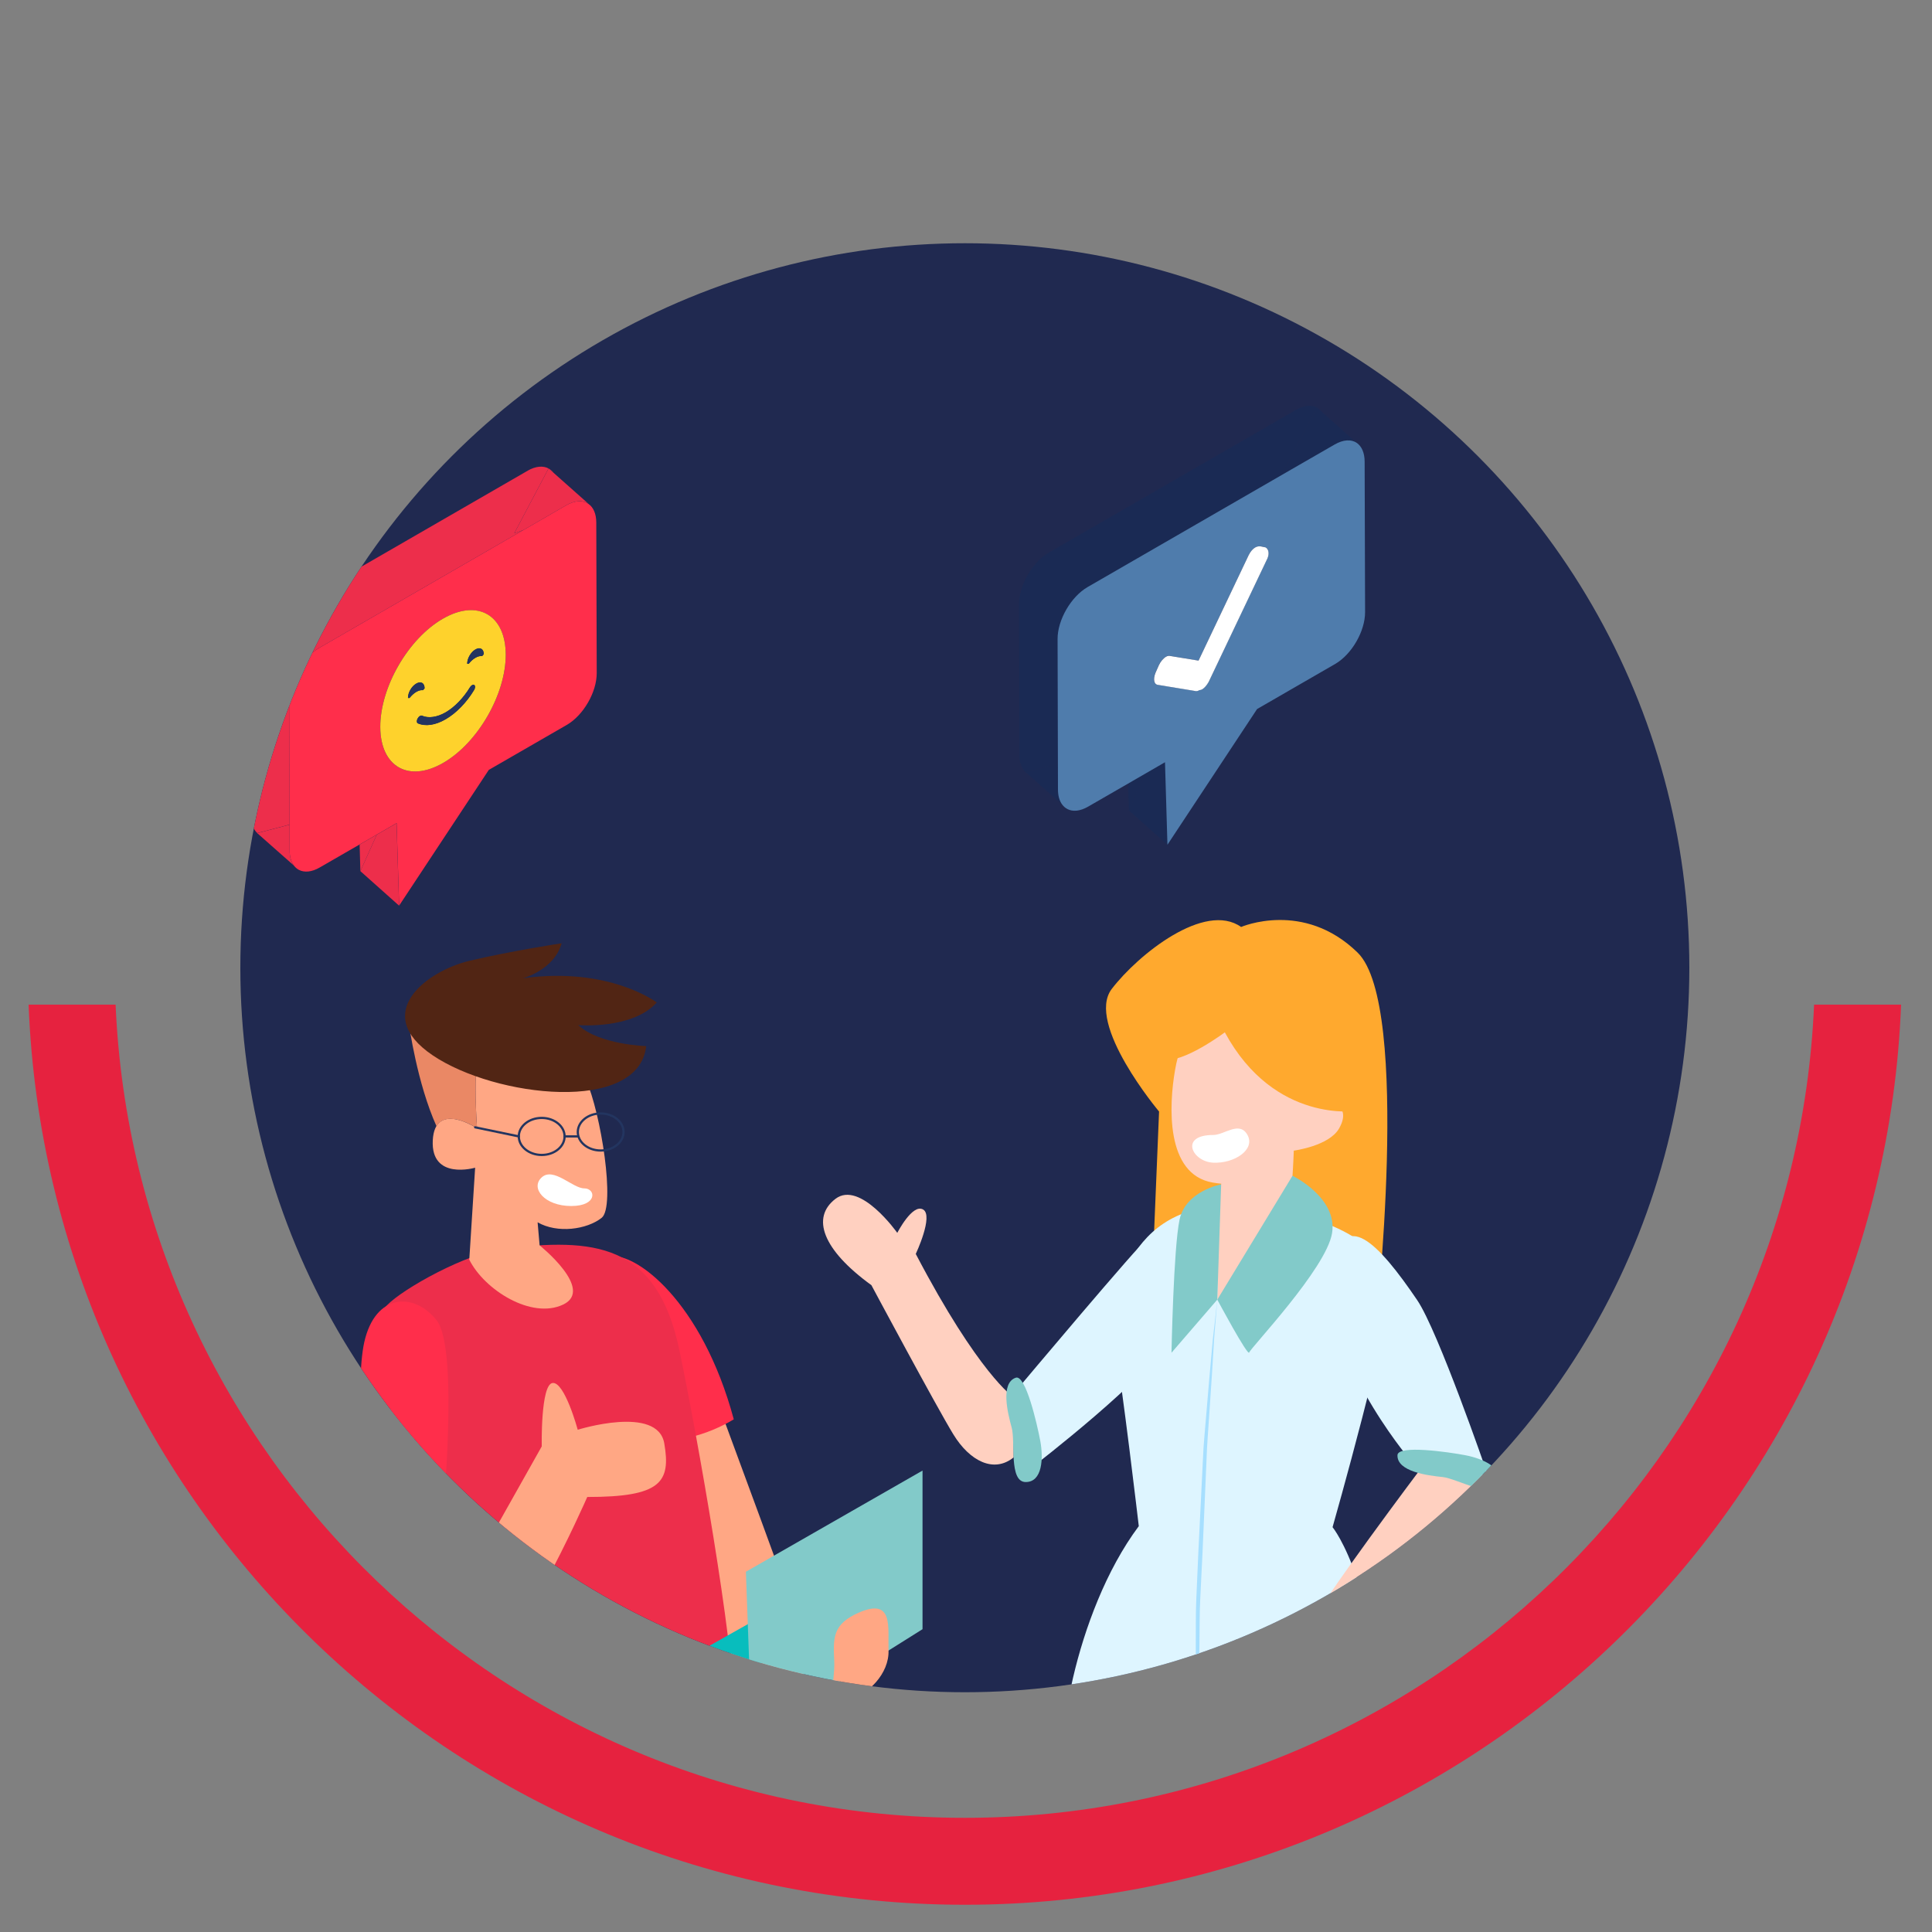 <?xml version="1.0" encoding="utf-8"?>
<!-- Generator: Adobe Illustrator 16.0.0, SVG Export Plug-In . SVG Version: 6.00 Build 0)  -->
<!DOCTYPE svg PUBLIC "-//W3C//DTD SVG 1.1//EN" "http://www.w3.org/Graphics/SVG/1.1/DTD/svg11.dtd">
<svg version="1.1" id="Layer_1" xmlns="http://www.w3.org/2000/svg" xmlns:xlink="http://www.w3.org/1999/xlink" x="0px" y="0px"
	 width="300px" height="300px" viewBox="0 0 300 300" enable-background="new 0 0 300 300" xml:space="preserve">
<rect x="0" y="0" width="300" height="300" fill="#808080" stroke="none"/>
<g>
	<circle fill="#202950" cx="149.82" cy="150.27" r="112.5"/>
	<g>
		<path fill="#E6223F" d="M149.82,282.27c-70.86,0-128.86-56.14-131.87-126.27H4.44c3.02,77.58,67.07,139.77,145.38,139.77
			c78.31,0,142.36-62.19,145.38-139.77h-13.51C278.67,226.14,220.68,282.27,149.82,282.27z"/>
	</g>
	<g>
		<defs>
			<circle id="SVGID_31_" cx="149.82" cy="150.27" r="112.5"/>
		</defs>
		<clipPath id="SVGID_2_">
			<use xlink:href="#SVGID_31_"  overflow="visible"/>
		</clipPath>
		<g clip-path="url(#SVGID_2_)">
			<g>
				<g>
					<path fill="#1A2A54" d="M73.84,370.92c0,0,6.33,3.05,12.19-3.75l8.21-80.9l2.58-1.41L98,356.38c0,0,6.33,1.64,11.49-1.65
						c0,0,5.63-59.09,4.46-89.81l-40.1,8.17C73.84,273.1,72.67,355.44,73.84,370.92z"/>
				</g>
				<g>
					<path fill="#FFA784" d="M111.36,217.57c0,0,13.36,36.11,14.54,39.86c1.17,3.75-10.97,7.61-11.96,1.41
						c-0.99-6.2-11.96-36.98-11.96-36.98L111.36,217.57z"/>
					<path fill="#FF2E4B" d="M94.43,195.08c4.26-0.83,14.59,7.03,19.51,25.31c0,0-6.57,4.21-12.9,3.04L94.43,195.08z"/>
				</g>
				<path fill="#ED2E4B" d="M78.3,193.88c-5.86,0.69-15.76,6.24-18.22,8.81c-4.4,4.6,8.14,44.88,9.66,56.14
					c1.52,11.25-0.82,13.83,9.5,15.94c10.32,2.11,34.7,0,34.7-9.85c0-9.84-5.6-41.62-8.44-55.24
					C101.98,192.85,92.09,192.26,78.3,193.88z"/>
				<g>
					<polygon fill="#08BDBD" points="96.82,263.07 119.33,250.39 116.75,269.62 					"/>
					<polygon fill="#82CAC9" points="115.82,244.06 143.25,228.35 143.25,252.98 116.75,269.62 					"/>
					<path fill="#FFA784" d="M133.4,250.39c-4.13,1.8-4.03,3.91-3.86,7.5c0.16,3.59-1.46,6.8,1.91,6.1c3.37-0.7,6.64-4.15,6.52-7.71
						C137.86,252.74,138.79,248.05,133.4,250.39z"/>
				</g>
				<g>
					<path fill="#FFA784" d="M69.74,250.16l14.38-25.56c0,0-0.19-9.61,1.68-9.85c1.88-0.23,3.91,7.26,3.91,7.26
						s12.4-3.89,13.44,2.12c1.03,6-0.47,8.33-11.96,8.32c0,0-11.96,27.36-19.23,29.92c-7.27,2.55-15.67-0.98-14.4-27.23l9.62,1.42
						L69.74,250.16z"/>
					<path fill="#FF2E4B" d="M56.49,234.56c0.7,0.59,5.39,2.7,12.19,1.76c0,0,2.65-26.83-0.87-31.29c-3.51-4.45-9.55-4.22-11.25,3.4
						C55.08,215.08,56.49,234.56,56.49,234.56z"/>
				</g>
				<g>
					<path fill="#FFA784" d="M73.78,181.32c0,0-6.89,2.02-6.58-4.24c0.32-6.25,6.88-1.87,6.88-1.87s-0.94-11.8,0.94-12.5
						c1.88-0.7,13.6-0.24,15.95,4.92c2.34,5.16,4.63,19.74,2.46,21.47c-2.31,1.83-6.88,2.46-9.95,0.7l0.31,3.58
						c0,0,8.58,6.85,3.66,9.19c-4.92,2.34-12.24-2.28-14.58-6.97L73.78,181.32z"/>
					<path fill="#EA8865" d="M74.08,175.2c0,0-0.56-7.09,0.07-10.6c-3.01-0.8-8.89-2.67-10.62-5.42c0,0,1.22,8.97,4.25,15.7
						C69.43,172.12,74.08,175.2,74.08,175.2z"/>
					<path fill="#512514" d="M81.18,151.91c0,0,4.86-1.27,6.03-5.44c0,0-7.74,1.17-14.3,2.72c-6.57,1.55-15.42,8.12-5.72,14.68
						c9.7,6.56,31.98,9.1,33.15-1.43c0,0-7.27-0.21-10.55-3.26c0,0,8.44,0.7,12.19-3.52C101.98,155.67,94.61,150.04,81.18,151.91z"
						/>
					<g>
						
							<path fill="none" stroke="#233560" stroke-width="0.344" stroke-linecap="round" stroke-linejoin="round" stroke-miterlimit="10" d="
							M87.67,176.46c0,1.59-1.59,2.88-3.55,2.88c-1.96,0-3.56-1.29-3.56-2.88c0-1.59,1.59-2.87,3.56-2.87
							C86.08,173.59,87.67,174.88,87.67,176.46z"/>
						
							<path fill="none" stroke="#233560" stroke-width="0.344" stroke-linecap="round" stroke-linejoin="round" stroke-miterlimit="10" d="
							M96.82,175.78c0,1.59-1.59,2.87-3.55,2.87s-3.55-1.29-3.55-2.87c0-1.59,1.59-2.88,3.55-2.88S96.82,174.19,96.82,175.78z"/>
						
							<line fill="none" stroke="#233560" stroke-width="0.344" stroke-linecap="round" stroke-linejoin="round" stroke-miterlimit="10" x1="73.78" y1="175.05" x2="80.56" y2="176.46"/>
						
							<line fill="none" stroke="#233560" stroke-width="0.344" stroke-linecap="round" stroke-linejoin="round" stroke-miterlimit="10" x1="87.67" y1="176.46" x2="89.72" y2="176.46"/>
					</g>
					<path fill="#FFFFFF" d="M88.7,187.27c-4.15,0-6.4-2.79-4.58-4.45c1.83-1.66,4.8,1.71,6.6,1.71S92.83,187.27,88.7,187.27z"/>
				</g>
			</g>
			<g>
				<g>
					<path fill="#FFD0C0" d="M190.66,273.53c0,0-0.16,28.92,2.97,47.37c3.12,18.44,12.39,34.1,12.35,37.04
						c-0.04,2.95-0.47,11.84,1.56,11.24c2.03-0.61,5.31-12.18,5-14.05c-0.31-1.88-6.88-36.3-5.79-51.12
						c1.09-14.81,2.02-25.02,2.05-31.37C208.84,266.3,192.39,261.02,190.66,273.53z"/>
					<path fill="#44355B" d="M206.77,304.01c1.09-14.81,2.02-25.02,2.05-31.37c0.03-6.35-16.42-11.62-18.15,0.88
						c0,0-0.16,28.92,2.97,47.37c2.87,16.93,10.89,31.49,12.16,36.04c1.83-0.98,4.42-2.66,6.17-5.07
						C210.31,342.6,205.85,316.43,206.77,304.01z"/>
				</g>
				<g>
					<path fill="#FFD0C0" d="M187.25,356.05c-0.46,3.98-14.79,9.38-15.89,8.28c-1.1-1.09,6.88-8.28,6.88-8.28
						s-6.57-66.96-5.79-80.52c0.78-13.56,16.98-6.74,15.79,4.75C187.05,291.77,187.54,353.53,187.25,356.05z"/>
					<path fill="#44355B" d="M173.56,271.12c-0.28,0.72-0.55,1.46-0.81,2.25c-0.15,0.66-0.25,1.37-0.3,2.16
						c-0.65,11.23,3.74,59.04,5.27,75.16c2.14,0.16,5.32-0.31,9.63-2.69c0.06-17.63-0.06-58.58,0.9-67.72
						C189.28,270.34,177.33,263.93,173.56,271.12z"/>
				</g>
				<path fill="#FFA92E" d="M179.98,172.6c0,0-11.48-13.66-7.34-19.05c4.14-5.39,14.45-13.6,20.08-9.61c0,0,9.71-4.22,18.1,3.99
					c8.39,8.2,2.76,58.55,2.76,58.55h-35L179.98,172.6z"/>
				<g>
					<path fill="#DEF5FF" d="M214.81,274.18c0,0-12.92,11.41-29.05,6.1c0,0-12.9,1.26-19.87-4.75c-2.5-2.15,0.78-24.95,10.94-38.55
						c0,0-2.66-22.67-3.75-28.37c-1.1-5.7,1.72-22.34,18.91-21.29c17.19,1.05,23.29,7.46,23.76,12.31
						c0.47,4.84-8.83,37.51-8.83,37.51S214.5,246.35,214.81,274.18z"/>
					<g>
						<path fill="#A6DFFF" d="M189.02,201.81c0,0-0.1,1.22-0.27,3.37c-0.08,1.07-0.22,2.37-0.29,3.86c-0.09,1.49-0.2,3.18-0.31,5.02
							c-0.12,1.84-0.25,3.83-0.4,5.93c-0.13,2.11-0.33,4.32-0.4,6.62c-0.2,4.6-0.41,9.5-0.62,14.41c-0.12,2.45-0.24,4.9-0.36,7.32
							c-0.12,2.41-0.08,4.79-0.12,7.09c-0.07,4.6-0.14,8.9-0.2,12.58c-0.17,7.37-0.28,12.28-0.28,12.28s-0.04-4.91-0.09-12.28
							c0-3.68,0-7.98,0-12.59c0.03-2.3-0.03-4.68,0.08-7.1c0.1-2.42,0.21-4.87,0.32-7.32c0.24-4.91,0.48-9.81,0.71-14.41
							c0.08-2.3,0.33-4.52,0.49-6.62c0.18-2.1,0.35-4.09,0.5-5.93c0.16-1.83,0.31-3.52,0.45-5.01c0.12-1.49,0.3-2.78,0.42-3.85
							C188.88,203.03,189.02,201.81,189.02,201.81z"/>
					</g>
				</g>
				<g>
					<path fill="#FFD0C0" d="M200.9,178.67c0,0-0.31,9.08-1.09,10.71c-0.79,1.63-10.79,12.42-10.79,12.42s0.31-12.04,0-13.6
						c-0.31-1.57,1.41-7.35,1.41-7.35L200.9,178.67z"/>
					<path fill="#82CAC9" d="M189.02,201.81c0,0,4.77,8.91,4.96,8.2c0.19-0.7,11.96-13.02,12.86-18.52c0.9-5.51-6.14-8.92-6.14-8.92
						L189.02,201.81z"/>
					<path fill="#82CAC9" d="M181.91,210.05l7.11-8.24l0.6-17.91c0,0-5.53,1.04-6.46,5.49
						C182.22,193.83,181.91,210.05,181.91,210.05z"/>
					<path fill="#FFD0C0" d="M200.9,178.67c0,0,5.47-0.71,7.03-3.44c2.24-3.92-2.03-4.77-3.9-3.59c0,0,1.64-9.69-8.21-12.98
						c-9.84-3.28-12.43,2.11-13.36,7.5c-0.94,5.39-1.54,16.21,5.86,17.47C195.9,184.92,197.85,181.25,200.9,178.67z"/>
					<path fill="#FFA92E" d="M210.83,172.49c0,0-12.9,2.11-20.64-12.19c0,0-6.56,4.92-9.61,4.22c-3.05-0.71,6.22-11.73,14.36-9.15
						C203.09,157.96,210.83,172.49,210.83,172.49z"/>
					<path fill="#FFFFFF" d="M188.39,176.24c1.74,0,4.07-2.26,5.32,0c1.25,2.27-2.03,4.45-5.32,4.3
						C185.11,180.39,183.08,176.24,188.39,176.24z"/>
				</g>
				<g>
					<path fill="#FFD0C0" d="M142.2,194.71c0,0,2.8-5.94,1.14-6.9c-1.66-0.96-4.01,3.63-4.01,3.63s-5.78-8.19-9.59-5.29
						c-3.81,2.9-2.03,7.9,5.57,13.41c0,0,10.18,19.02,12.72,23.16c2.53,4.14,6.28,6.09,9.37,3.58l-0.05-9.37
						C157.34,216.94,151.96,213.35,142.2,194.71z"/>
					<path fill="#DEF5FF" d="M160.4,227.73l-2.51-11.92c0,0,19.35-23.05,20.37-23.58c1.02-0.53,5.22,10.6,3.03,15.82
						C179.05,213.39,160.4,227.73,160.4,227.73z"/>
					<path fill="#82CAC9" d="M157.73,213.93c1.53-0.53,3.31,7.17,3.81,9.85c0.49,2.67,0.33,6.38-2.29,6.35
						c-2.62-0.03-1.55-6.28-2.16-8.46C156.49,219.48,155.3,214.76,157.73,213.93z"/>
				</g>
				<g>
					<path fill="#DEF5FF" d="M230.83,228.48l-12.02-1.98c0,0-14.08-16.71-11.89-29.52c1.65-9.67,7.14-3.95,13.14,4.9
						C223.31,206.67,230.83,228.48,230.83,228.48z"/>
					<path fill="#FFD0C0" d="M220.86,227.73c0,0-16.18,21.49-17.58,25c-1.41,3.52-2.34,14.85,2.11,13.17
						c4.45-1.68,3.18-10.36,3.18-10.36s21.92-22.57,22.26-25.42C231.18,227.29,220.86,227.73,220.86,227.73z"/>
					<path fill="#82CAC9" d="M217,225.95c0.06-1.61,7.89-0.49,10.56,0.02c2.67,0.51,6.07,2,5.09,4.43
						c-0.97,2.43-6.41-0.82-8.67-1.05C221.72,229.12,216.9,228.52,217,225.95z"/>
				</g>
			</g>
			<g>
				<g enable-background="new    ">
					<defs>
						<polygon id="SVGID_33_" enable-background="new    " points="158.37,144.42 158.21,88.49 211.87,57.51 212.04,113.44 						
							"/>
					</defs>
					<clipPath id="SVGID_4_">
						<use xlink:href="#SVGID_33_"  overflow="visible"/>
					</clipPath>
					<g clip-path="url(#SVGID_4_)">
						<path fill="#1A2A54" d="M179.77,119.04l-4.6,2.66l0.12,4.12l2.55-5.67L179.77,119.04 M204.5,63.3l0.77,0.69
							C205.06,63.69,204.8,63.46,204.5,63.3 M201.23,63.65l-38.34,22.14c-2.58,1.49-4.67,5.11-4.66,8.07l0.06,23.35
							c0,1.36,0.45,2.35,1.18,2.87l-0.21-0.19l5.01-1.3l-0.05-19.36c-0.01-2.96,2.08-6.59,4.66-8.07l31.72-18.31l-1.42,0.5
							l5.32-10.06C203.65,62.84,202.5,62.92,201.23,63.65"/>
						<path fill="#1A2A54" d="M165.72,125.63l0.01,0.01l0-0.01C165.73,125.63,165.72,125.63,165.72,125.63 M159.26,119.9l0.21,0.19
							l5.45,4.84c-0.41-0.56-0.64-1.35-0.64-2.33l-0.01-3.99L159.26,119.9"/>
						<path fill="#1A2A54" d="M204.5,63.29L204.5,63.29l-5.32,10.06l1.42-0.5l6.63-3.82c1.38-0.8,2.62-0.83,3.48-0.23l-5.43-4.81
							L204.5,63.29L204.5,63.29"/>
						<polyline fill="#1A2A54" points="180.91,118.38 179.77,119.04 177.83,120.16 175.28,125.82 181.29,131.19 180.91,118.38 
													"/>
						<path fill="#4F7CAC" d="M186.11,102.58l7.79-16.39c0.3-0.59,0.64-0.97,0.99-1.17c0.27-0.16,0.56-0.21,0.85-0.19l0.78,0.16
							c0.52,0.3,0.64,1.11,0.13,2.02l-8.98,18.87c-0.28,0.48-0.62,0.92-0.99,1.14c-0.14,0.08-0.29,0.13-0.43,0.13
							c-0.13,0.07-0.28,0.16-0.54,0.16l-5.89-0.97c-0.67-0.06-0.79-0.9-0.41-1.86l0.54-1.22c0.25-0.54,0.69-1.06,1.11-1.3
							c0.21-0.12,0.41-0.17,0.58-0.12L186.11,102.58 M207.23,69.03l-6.63,3.82l-31.72,18.31c-2.58,1.49-4.67,5.11-4.66,8.07
							l0.05,19.36l0.01,3.99c0,0.98,0.23,1.77,0.64,2.33c0.22,0.3,0.49,0.54,0.8,0.7c0,0,0.01,0.01,0.01,0.01
							c0.84,0.45,1.98,0.36,3.24-0.37l6.19-3.57l4.6-2.66l1.14-0.66l0.38,12.81l13.92-21.07l12.11-6.99c2.6-1.5,4.67-5.11,4.66-8.07
							l-0.07-23.35c0-1.38-0.46-2.38-1.21-2.91C209.85,68.2,208.61,68.23,207.23,69.03"/>
						<path fill="#FFFFFF" d="M194.89,85.02c-0.35,0.21-0.69,0.58-0.99,1.17l-7.79,16.39l-4.46-0.73c-0.17-0.04-0.38,0.01-0.58,0.12
							c-0.42,0.24-0.86,0.76-1.11,1.3l-0.54,1.22c-0.38,0.96-0.25,1.8,0.41,1.86l5.89,0.97c0.26,0,0.4-0.09,0.54-0.16
							c0.14,0,0.29-0.05,0.43-0.13c0.36-0.21,0.71-0.65,0.99-1.14l8.98-18.87c0.51-0.91,0.38-1.72-0.13-2.02l-0.78-0.16
							C195.45,84.8,195.17,84.86,194.89,85.02"/>
					</g>
				</g>
			</g>
			<g>
				<g enable-background="new    ">
					<defs>
						<polygon id="SVGID_35_" enable-background="new    " points="39.05,153.87 38.89,97.94 92.56,66.96 92.72,122.88 						"/>
					</defs>
					<clipPath id="SVGID_6_">
						<use xlink:href="#SVGID_35_"  overflow="visible"/>
					</clipPath>
					<g clip-path="url(#SVGID_6_)">
						<path fill="#ED2E4B" d="M60.45,128.48l-4.61,2.66l0.12,4.13l2.55-5.67L60.45,128.48 M85.18,72.75l0.77,0.68
							C85.75,73.14,85.48,72.91,85.18,72.75 M81.91,73.1L43.57,95.24c-2.58,1.49-4.67,5.11-4.66,8.07l0.07,23.35
							c0,1.22,0.37,2.15,0.97,2.7l5.01-1.31l-0.06-19.37c-0.01-2.96,2.09-6.58,4.66-8.07L81.28,82.3l-1.42,0.5l5.32-10.06
							C84.33,72.29,83.18,72.37,81.91,73.1"/>
						<path fill="#ED2E4B" d="M46.4,135.08L46.4,135.08l0.01,0C46.41,135.08,46.41,135.08,46.4,135.08 M39.94,129.37l5.67,5.01
							c-0.41-0.56-0.64-1.35-0.64-2.33l-0.01-3.99L39.94,129.37L39.94,129.37"/>
						<path fill="#ED2E4B" d="M85.18,72.74L85.18,72.74L79.86,82.8l1.42-0.5l6.63-3.83c1.39-0.8,2.63-0.83,3.48-0.23l-5.43-4.82
							L85.18,72.74L85.18,72.74"/>
						<polyline fill="#ED2E4B" points="61.58,127.83 60.45,128.48 58.51,129.6 55.96,135.27 61.97,140.63 61.58,127.83 						"/>
						<path fill="#FF2E4B" d="M68.82,118.46c-5.38,3.1-9.75,0.61-9.77-5.57c-0.02-6.18,4.33-13.71,9.71-16.81
							c5.37-3.1,9.75-0.61,9.77,5.57C78.55,107.82,74.2,115.35,68.82,118.46 M87.91,78.47l-6.63,3.83l-31.72,18.31
							c-2.58,1.49-4.67,5.11-4.66,8.07l0.06,19.37l0.01,3.99c0,0.98,0.24,1.77,0.64,2.33c0.22,0.3,0.49,0.53,0.79,0.7
							c0.01,0,0.01,0,0.01,0c0.84,0.44,1.98,0.36,3.24-0.37l6.19-3.57l4.61-2.66l1.14-0.66l0.39,12.81l13.92-21.07L88,112.57
							c2.6-1.5,4.67-5.11,4.66-8.07l-0.07-23.35c0-1.38-0.46-2.38-1.21-2.9C90.54,77.65,89.29,77.67,87.91,78.47"/>
						<path fill="#FED22C" d="M69.21,110.61c1.38-0.8,2.76-2.23,3.77-3.89c0.09-0.14,0.21-0.26,0.32-0.32
							c0.12-0.08,0.25-0.09,0.34-0.02c0.18,0.11,0.17,0.48-0.02,0.77c-1.17,1.95-2.79,3.6-4.41,4.54c-1.6,0.93-3.13,1.15-4.33,0.64
							c-0.18-0.08-0.21-0.43-0.04-0.74c0.1-0.18,0.23-0.33,0.37-0.4c0.11-0.07,0.22-0.08,0.31-0.05
							C66.52,111.57,67.86,111.39,69.21,110.61 M63.59,108.38l-0.24-0.01c-0.01-0.83,0.56-1.81,1.29-2.23
							c0.72-0.42,1.29-0.09,1.29,0.73l-0.24,0.28c-0.3-0.04-0.67,0.05-1.05,0.27C64.26,107.66,63.89,108,63.59,108.38 M72.78,103.08
							l-0.24-0.01c0-0.82,0.57-1.81,1.28-2.22c0.72-0.42,1.29-0.09,1.29,0.74l-0.24,0.29c-0.31-0.03-0.66,0.04-1.05,0.27
							C73.44,102.36,73.08,102.7,72.78,103.08 M68.76,96.08c-5.38,3.1-9.73,10.64-9.71,16.81c0.02,6.18,4.4,8.67,9.77,5.57
							c5.38-3.1,9.72-10.64,9.71-16.81C78.51,95.46,74.14,92.97,68.76,96.08"/>
						<path fill="#233560" d="M64.64,106.15c-0.72,0.41-1.29,1.39-1.29,2.23l0.24,0.01c0.3-0.38,0.66-0.72,1.05-0.94
							c0.39-0.23,0.76-0.31,1.05-0.27l0.24-0.28C65.93,106.06,65.36,105.73,64.64,106.15"/>
						<path fill="#233560" d="M73.83,100.84c-0.72,0.41-1.29,1.4-1.28,2.22l0.24,0.01c0.29-0.38,0.66-0.72,1.05-0.95
							c0.39-0.22,0.74-0.3,1.05-0.27l0.24-0.29C75.11,100.75,74.54,100.43,73.83,100.84"/>
						<path fill="#233560" d="M73.3,106.39c-0.12,0.06-0.24,0.18-0.32,0.32c-1.01,1.66-2.39,3.09-3.77,3.89
							c-1.34,0.78-2.69,0.96-3.69,0.52c-0.09-0.03-0.2-0.01-0.31,0.05c-0.14,0.08-0.27,0.22-0.37,0.4
							c-0.17,0.31-0.14,0.66,0.04,0.74c1.2,0.52,2.73,0.29,4.33-0.64c1.62-0.94,3.24-2.59,4.41-4.54c0.18-0.3,0.2-0.67,0.02-0.77
							C73.55,106.3,73.42,106.32,73.3,106.39"/>
					</g>
				</g>
			</g>
		</g>
	</g>
	<rect fill="none" width="300" height="300"/>
</g>
</svg>
